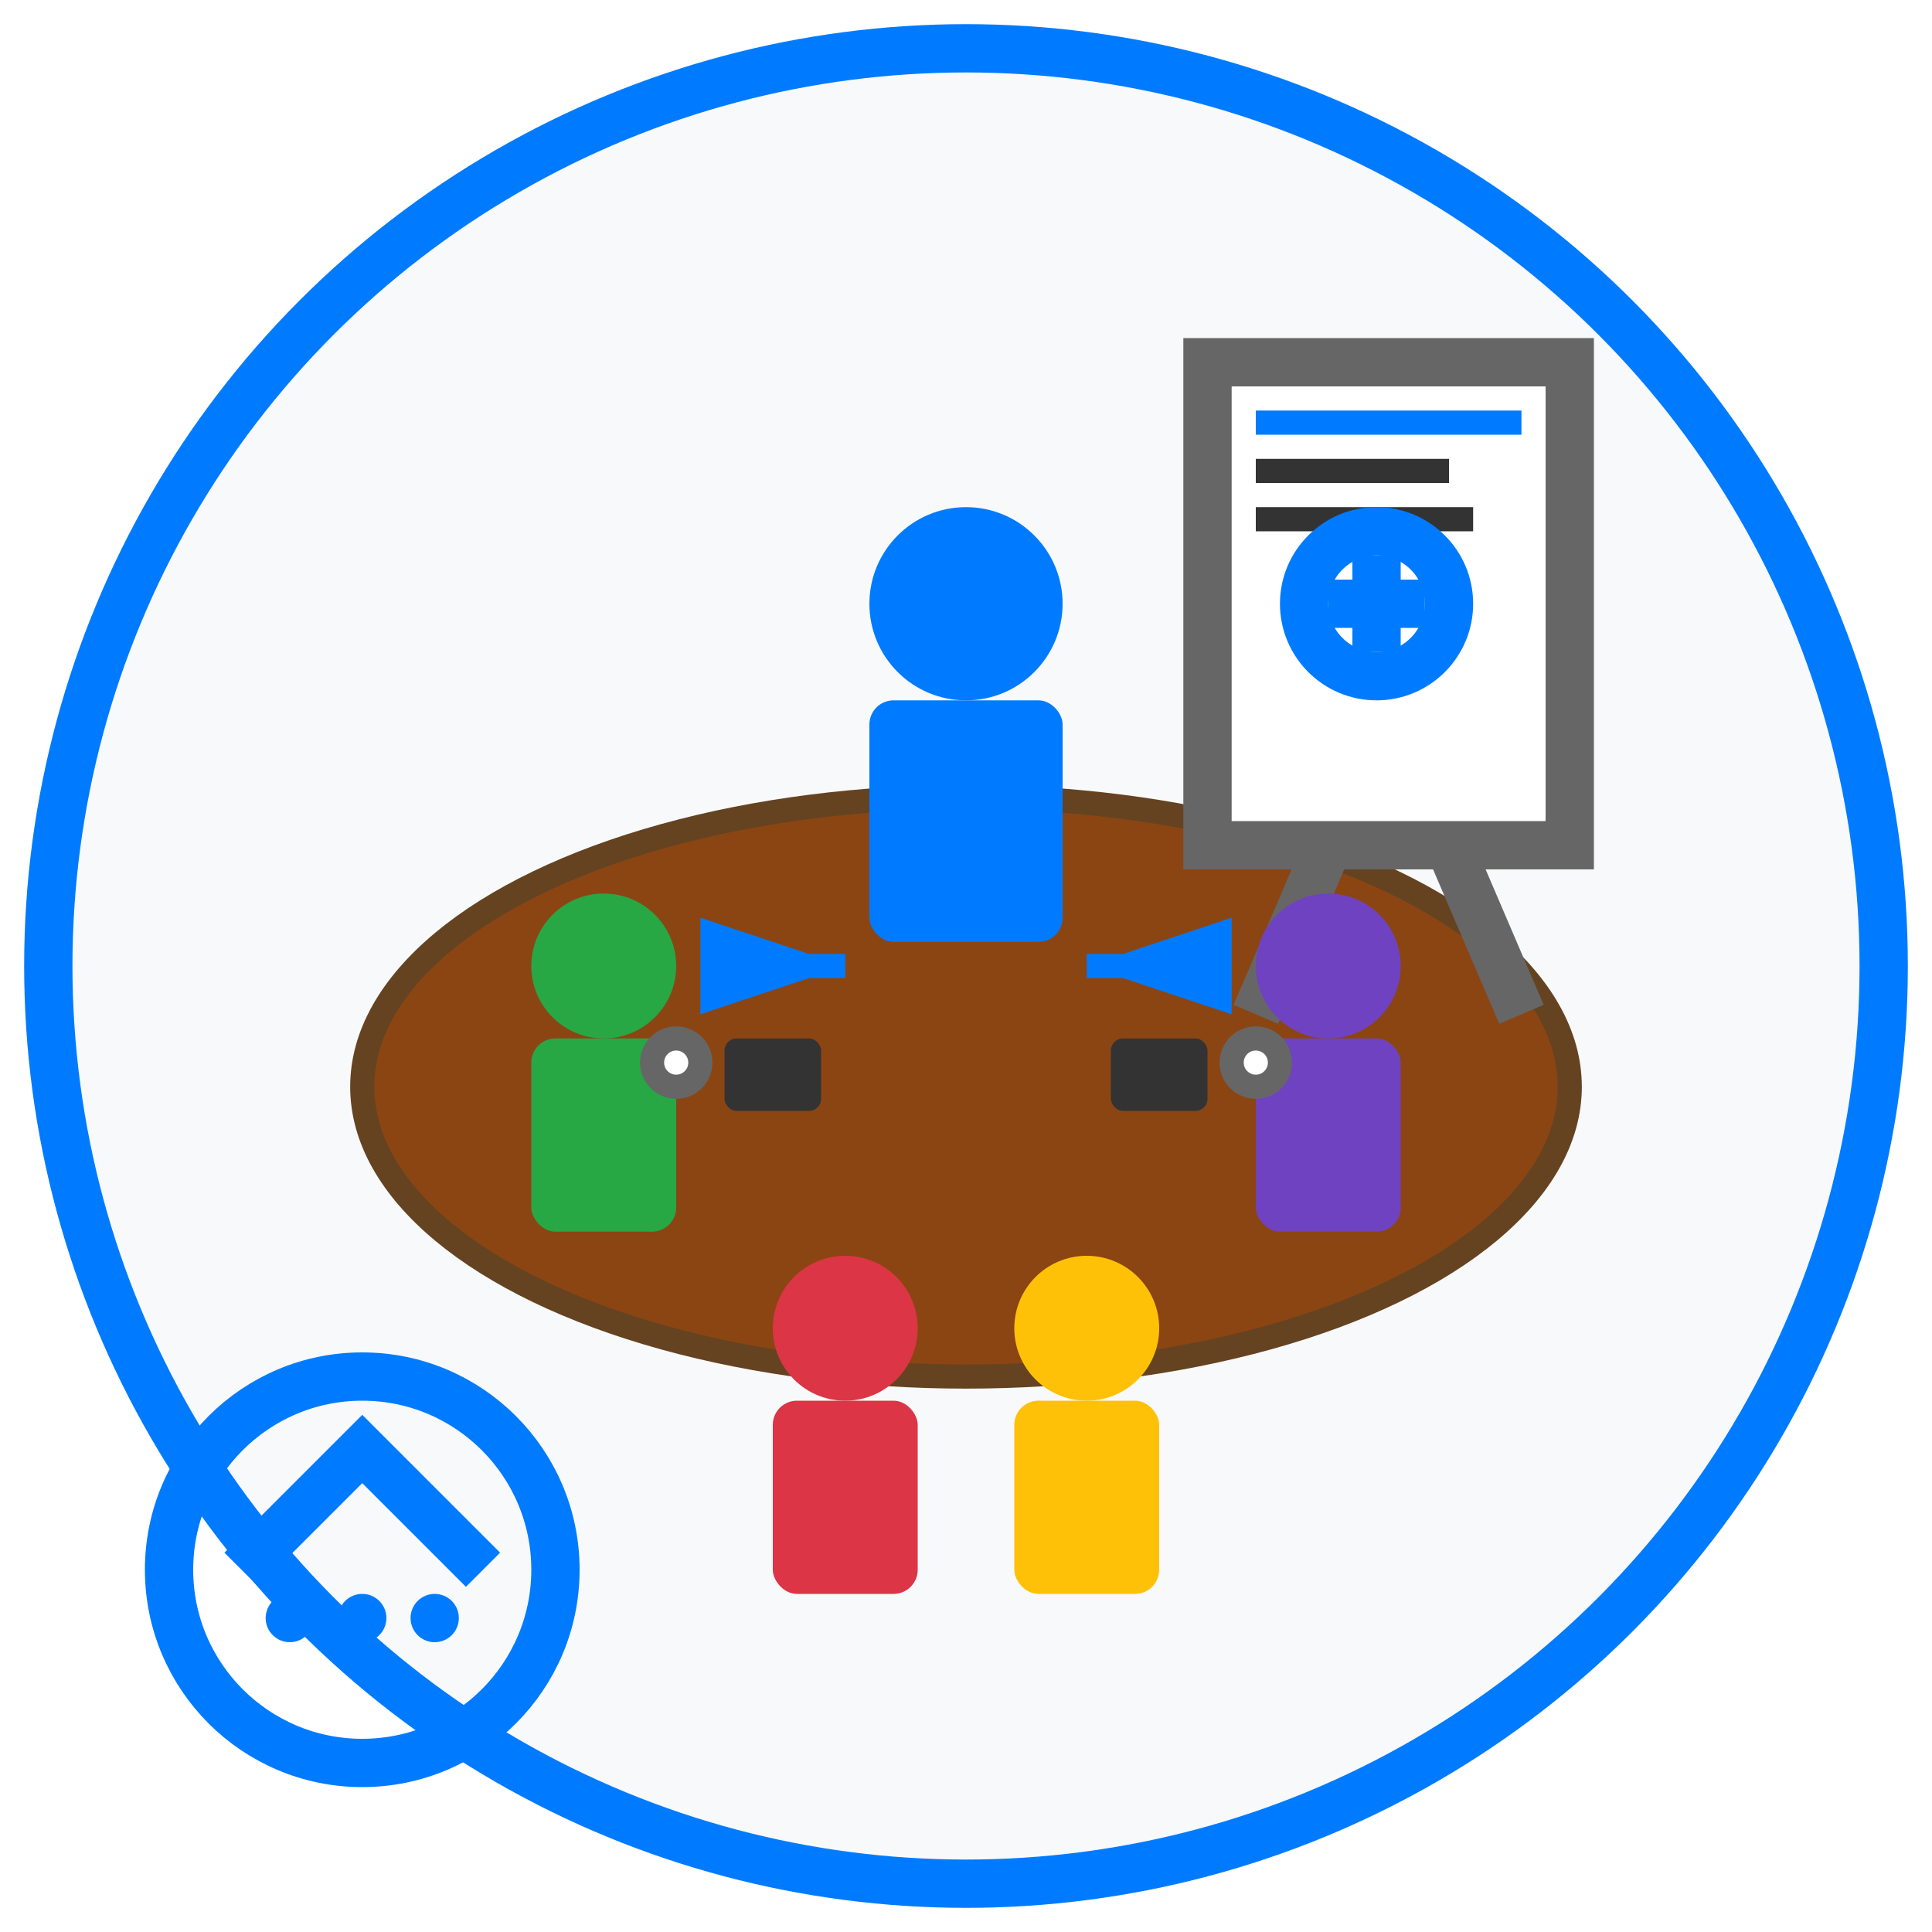 <svg width="80" height="80" viewBox="0 0 80 80" fill="none" xmlns="http://www.w3.org/2000/svg">
  <!-- Background circle -->
  <circle cx="40" cy="40" r="38" fill="#f8f9fa" stroke="#007bff" stroke-width="2"/>
  
  <!-- Conference table (oval) -->
  <ellipse cx="40" cy="45" rx="25" ry="12" fill="#8B4513" stroke="#654321" stroke-width="1"/>
  
  <!-- Trainer at the front -->
  <circle cx="40" cy="25" r="4" fill="#007bff"/>
  <rect x="36" y="29" width="8" height="10" rx="1" fill="#007bff"/>
  
  <!-- Flipchart/whiteboard -->
  <rect x="50" y="15" width="15" height="20" fill="white" stroke="#666" stroke-width="2"/>
  <rect x="52" y="17" width="11" height="1" fill="#007bff"/>
  <rect x="52" y="19" width="8" height="1" fill="#333"/>
  <rect x="52" y="21" width="9" height="1" fill="#333"/>
  <circle cx="57" cy="25" r="3" fill="none" stroke="#007bff" stroke-width="2"/>
  <path d="M55 25 L59 25" stroke="#007bff" stroke-width="2"/>
  <path d="M57 23 L57 27" stroke="#007bff" stroke-width="2"/>
  
  <!-- Flipchart legs -->
  <path d="M55 35 L52 42" stroke="#666" stroke-width="2"/>
  <path d="M60 35 L63 42" stroke="#666" stroke-width="2"/>
  
  <!-- Workshop participants around table -->
  <!-- Participant 1 -->
  <circle cx="25" cy="40" r="3" fill="#28a745"/>
  <rect x="22" y="43" width="6" height="8" rx="1" fill="#28a745"/>
  
  <!-- Participant 2 -->
  <circle cx="35" cy="55" r="3" fill="#dc3545"/>
  <rect x="32" y="58" width="6" height="8" rx="1" fill="#dc3545"/>
  
  <!-- Participant 3 -->
  <circle cx="45" cy="55" r="3" fill="#ffc107"/>
  <rect x="42" y="58" width="6" height="8" rx="1" fill="#ffc107"/>
  
  <!-- Participant 4 -->
  <circle cx="55" cy="40" r="3" fill="#6f42c1"/>
  <rect x="52" y="43" width="6" height="8" rx="1" fill="#6f42c1"/>
  
  <!-- Laptops/notebooks on table -->
  <rect x="30" y="43" width="4" height="3" fill="#333" rx="0.5"/>
  <rect x="46" y="43" width="4" height="3" fill="#333" rx="0.5"/>
  
  <!-- Coffee cups -->
  <circle cx="28" cy="44" r="1" fill="white" stroke="#666"/>
  <circle cx="52" cy="44" r="1" fill="white" stroke="#666"/>
  
  <!-- Collaboration arrows -->
  <path d="M30 40 L35 40" stroke="#007bff" stroke-width="1" marker-end="url(#smallarrow)"/>
  <path d="M50 40 L45 40" stroke="#007bff" stroke-width="1" marker-end="url(#smallarrow)"/>
  
  <defs>
    <marker id="smallarrow" markerWidth="6" markerHeight="4" refX="6" refY="2" orient="auto">
      <polygon points="0 0, 6 2, 0 4" fill="#007bff"/>
    </marker>
  </defs>
  
  <!-- Team building symbol -->
  <circle cx="15" cy="65" r="8" fill="none" stroke="#007bff" stroke-width="2"/>
  <path d="M10 65 L15 60 L20 65" stroke="#007bff" stroke-width="2" fill="none"/>
  <circle cx="12" cy="67" r="1" fill="#007bff"/>
  <circle cx="15" cy="67" r="1" fill="#007bff"/>
  <circle cx="18" cy="67" r="1" fill="#007bff"/>
</svg>
